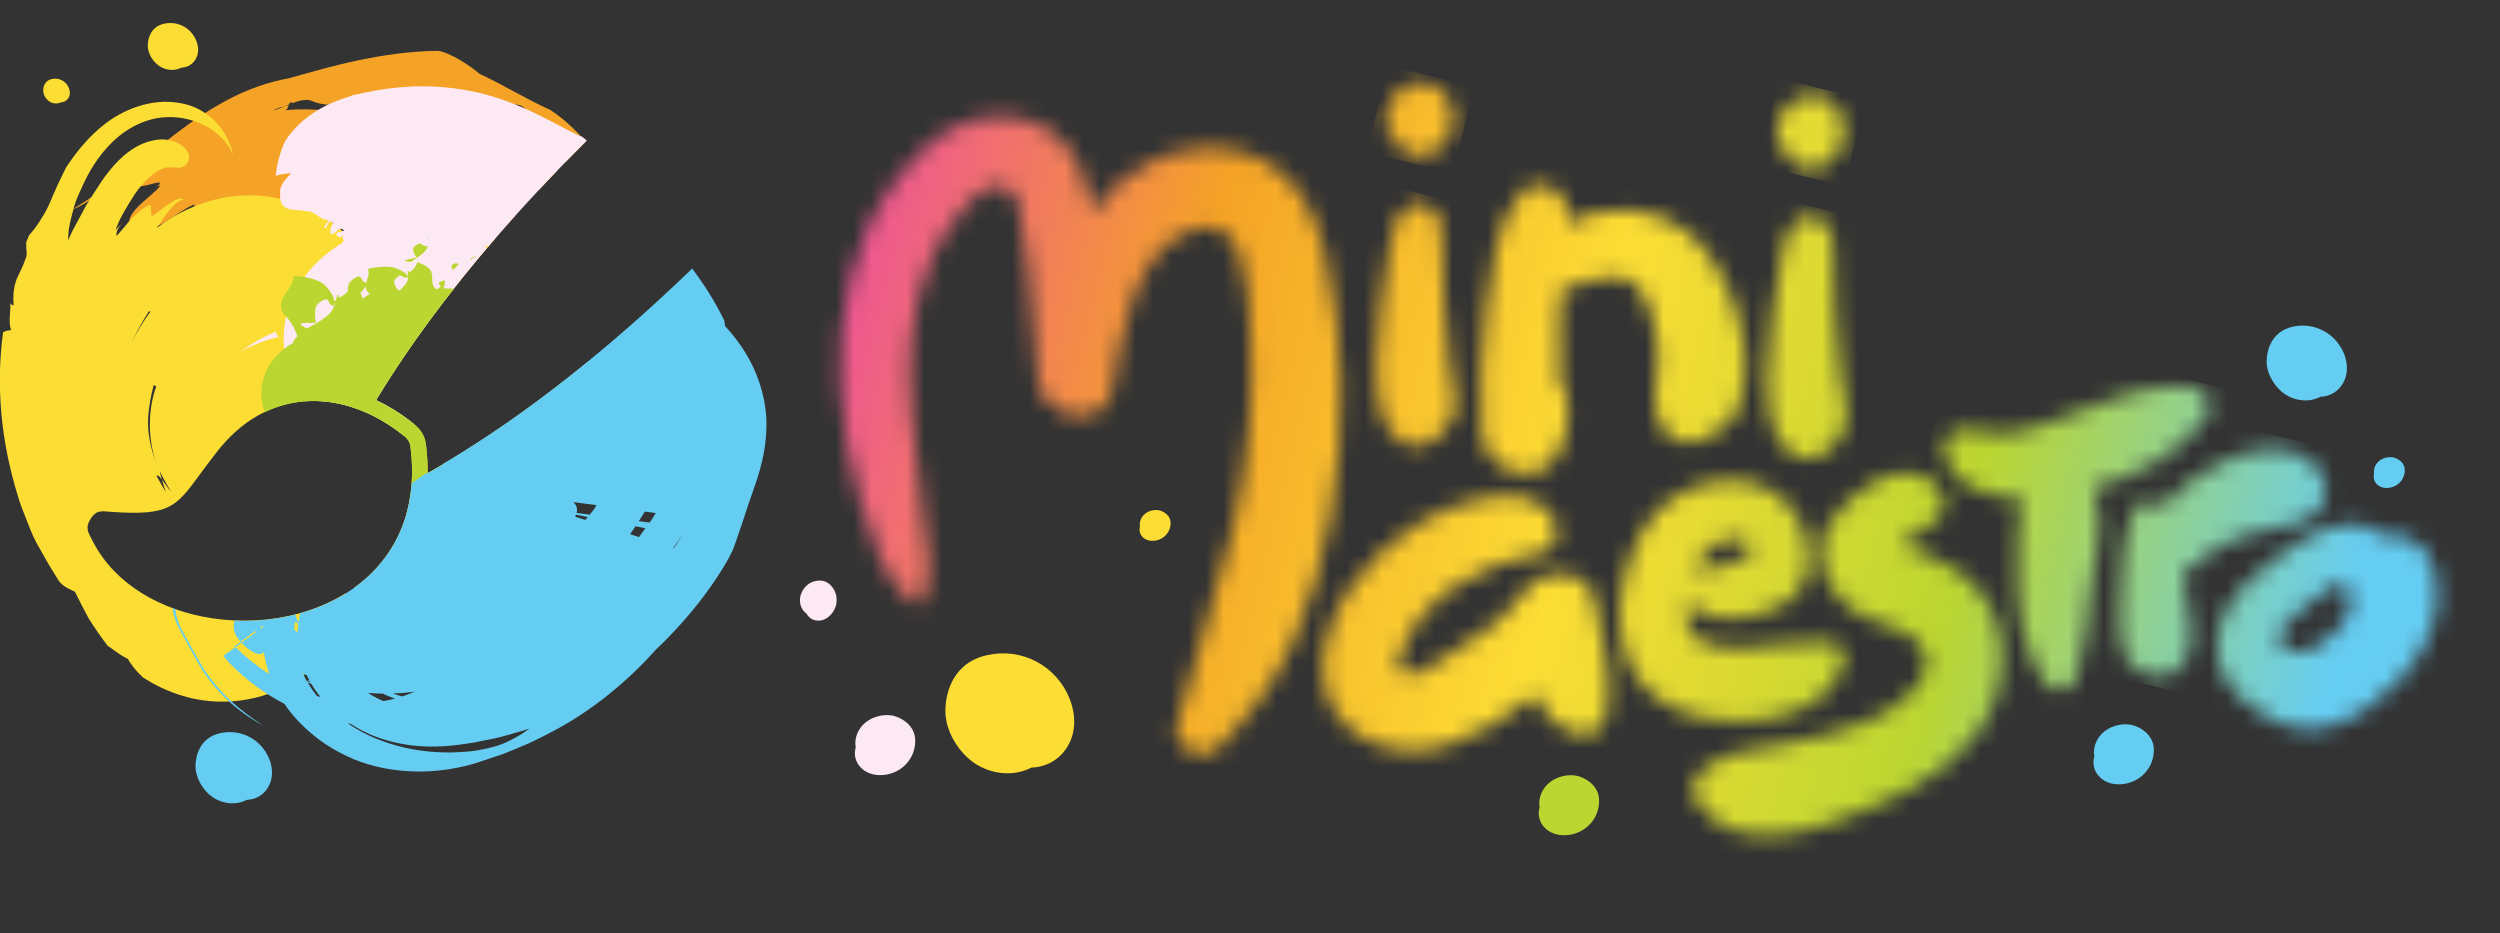 <svg width="142" height="53" viewBox="0 0 142 53" fill="none" xmlns="http://www.w3.org/2000/svg">
<rect x="0" y="0" width="142" height="53" fill="#333333" stroke="none"/>
<g clip-path="url(#clip0_190_3342)">
<path d="M65.91 29.006C65.633 28.913 65.272 28.996 65.049 29.174C64.824 29.353 64.701 29.639 64.75 29.91C64.688 30.133 64.743 30.359 64.927 30.528C65.111 30.7 65.378 30.744 65.62 30.709C66.123 30.633 66.493 30.216 66.49 29.709C66.49 29.356 66.229 29.111 65.913 29.006" fill="#FCDD34"/>
<mask id="mask0_190_3342" style="mask-type:luminance" maskUnits="userSpaceOnUse" x="47" y="6" width="30" height="37">
<path d="M55.325 6.804C53.384 7.333 51.995 8.797 50.831 10.338C48.378 13.586 47.611 17.83 47.74 21.807C47.814 24.137 48.23 26.379 48.91 28.608C49.49 30.505 50.196 33.021 51.873 34.243C52.101 34.409 52.382 34.221 52.466 34.005C53.062 32.46 52.607 30.559 52.391 28.964C52.153 27.22 51.979 25.468 51.815 23.714C51.531 20.683 51.647 17.432 52.936 14.614C53.407 13.586 55.837 9.415 57.455 10.854C57.929 11.274 57.971 12.411 58.068 12.981C58.213 13.86 58.332 14.745 58.438 15.627C58.677 17.588 58.841 19.559 58.954 21.53C59.08 23.778 62.783 24.599 63.193 22.097C63.66 19.234 64.308 14.598 67.348 13.197C70.809 11.602 70.868 16.458 71.009 18.674C71.254 22.424 70.903 26.185 70.065 29.849C69.639 31.699 69.108 33.546 68.534 35.355C67.931 37.258 67.473 39.198 66.867 41.105C66.445 42.432 68.25 43.423 69.207 42.452C70.984 40.646 72.444 38.698 73.475 36.392C74.484 34.138 75.129 31.788 75.561 29.366C76.441 24.437 76.373 19.199 75.235 14.312C74.736 12.169 73.698 10.039 71.612 9.026C69.581 8.043 67.212 8.253 65.233 9.259C63.921 9.924 62.887 10.889 62.061 12.026C61.784 10.491 61.336 8.966 60.185 7.88C59.276 7.021 58.042 6.61 56.801 6.61C56.304 6.61 55.808 6.677 55.334 6.804" fill="white"/>
</mask>
<g mask="url(#mask0_190_3342)">
<path d="M49.259 0.002L38.96 41.325L74.784 50.037L85.083 8.714L49.259 0.002Z" fill="url(#paint0_linear_190_3342)"/>
</g>
<mask id="mask1_190_3342" style="mask-type:luminance" maskUnits="userSpaceOnUse" x="78" y="11" width="5" height="15">
<path d="M80.206 11.644C79.249 12.112 79.162 12.927 78.955 13.901C78.717 15.035 78.536 16.165 78.436 17.317C78.259 19.374 77.73 22.539 78.881 24.344C80.045 26.172 81.943 25.16 82.436 23.809C82.459 23.832 82.481 23.854 82.504 23.876C82.871 22.717 82.514 21.785 82.337 20.626C82.172 19.53 82.085 18.422 82.03 17.317C81.975 16.219 81.933 15.12 81.914 14.022C81.895 13.105 81.992 12.433 81.257 11.777C81.073 11.615 80.863 11.535 80.647 11.535C80.499 11.535 80.351 11.57 80.206 11.644Z" fill="white"/>
</mask>
<g mask="url(#mask1_190_3342)">
<path d="M78.03 10.359L74.298 25.335L82.586 27.351L86.318 12.375L78.03 10.359Z" fill="url(#paint1_linear_190_3342)"/>
</g>
<mask id="mask2_190_3342" style="mask-type:luminance" maskUnits="userSpaceOnUse" x="78" y="4" width="5" height="5">
<path d="M79.852 4.897C79.252 5.171 78.797 5.865 78.71 6.492C78.623 7.122 78.872 7.782 79.384 8.148C79.632 8.603 80.08 8.89 80.644 8.883C81.215 8.88 81.718 8.546 82.056 8.116C82.756 7.221 82.704 5.976 81.898 5.155C81.576 4.827 81.173 4.687 80.757 4.687C80.451 4.687 80.142 4.763 79.852 4.894" fill="white"/>
</mask>
<g mask="url(#mask2_190_3342)">
<path d="M78.86 3.741L77.637 8.65L82.519 9.838L83.743 4.928L78.86 3.741Z" fill="url(#paint2_linear_190_3342)"/>
</g>
<mask id="mask3_190_3342" style="mask-type:luminance" maskUnits="userSpaceOnUse" x="84" y="10" width="16" height="17">
<path d="M86.424 10.931C84.941 12.669 84.728 15.254 84.435 17.435C84.113 19.817 84.039 22.202 84.164 24.599C84.277 26.723 87.391 27.917 88.496 25.758C89.064 24.647 89.235 23.361 88.886 22.141C88.832 21.944 88.725 21.785 88.59 21.66C88.538 20.431 88.532 19.203 88.584 17.97C88.606 17.461 88.667 16.936 88.738 16.404C89.154 16.318 89.567 16.203 90.04 16.057C90.74 15.837 91.526 15.573 92.261 15.799C93.686 16.238 93.973 18.483 94.157 19.728C94.376 21.227 93.525 22.918 94.402 24.29C95.555 26.093 98.163 24.676 98.753 23.166C99.949 20.104 98.305 15.082 95.743 13.092C93.924 11.679 91.124 11.577 89.067 12.637C89.048 12.277 89.002 11.924 88.922 11.58C88.767 10.921 88.081 10.491 87.42 10.491C87.049 10.491 86.685 10.625 86.427 10.927" fill="white"/>
</mask>
<g mask="url(#mask3_190_3342)">
<path d="M84.947 6.85L79.943 26.927L99.039 31.57L104.042 11.493L84.947 6.85Z" fill="url(#paint3_linear_190_3342)"/>
</g>
<mask id="mask4_190_3342" style="mask-type:luminance" maskUnits="userSpaceOnUse" x="75" y="28" width="17" height="15">
<path d="M80.235 29.967C77.679 31.607 75.278 34.622 75.145 37.733C74.984 41.554 78.859 43.407 82.201 42.328C83.91 41.777 85.699 40.736 87.239 39.449C87.658 40.481 88.342 41.328 89.596 41.691C90.272 41.888 91.043 41.455 91.217 40.78C91.794 38.567 90.93 36.339 90.592 34.161C90.282 32.161 87.488 32.228 86.553 33.639C85.489 35.243 83.765 36.294 82.147 37.287C81.634 37.602 80.441 38.554 79.745 38.258C79.146 38.004 79.449 37.421 79.665 36.867C80.883 33.753 84.313 31.945 87.484 31.426C88.345 31.285 88.645 30.187 88.268 29.525C87.7 28.531 86.704 28.169 85.579 28.169C83.691 28.169 81.437 29.191 80.232 29.961" fill="white"/>
</mask>
<g mask="url(#mask4_190_3342)">
<path d="M75.947 24.321L71.407 42.537L90.838 47.262L95.377 29.046L75.947 24.321Z" fill="url(#paint4_linear_190_3342)"/>
</g>
<mask id="mask5_190_3342" style="mask-type:luminance" maskUnits="userSpaceOnUse" x="92" y="27" width="13" height="14">
<path d="M98.718 30.614C99.514 30.649 99.791 31.298 99.04 31.725C98.244 32.177 97.161 32.288 96.255 32.47C96.674 31.422 97.418 30.556 98.718 30.614ZM93.299 30.155C91.381 33.619 91.194 38.854 95.594 40.452C98.469 41.496 103.81 41.137 104.735 37.615C104.935 36.857 104.258 36.319 103.543 36.437C102.837 36.555 102.073 36.478 101.354 36.58C100.503 36.701 99.662 36.797 98.801 36.806C97.18 36.829 95.613 36.494 95.794 34.517C95.8 34.431 95.81 34.342 95.823 34.25C97.109 35.495 99.12 35.285 100.758 34.606C102.789 33.769 103.185 31.823 102.399 29.936C101.631 28.092 100.007 27.274 98.305 27.274C96.358 27.274 94.305 28.34 93.299 30.152" fill="white"/>
</mask>
<g mask="url(#mask5_190_3342)">
<path d="M91.98 24.127L87.853 40.686L104.151 44.649L108.278 28.09L91.98 24.127Z" fill="url(#paint5_linear_190_3342)"/>
</g>
<mask id="mask6_190_3342" style="mask-type:luminance" maskUnits="userSpaceOnUse" x="96" y="26" width="18" height="22">
<path d="M103.421 31.235C103.375 32.843 104.342 34.119 105.67 34.934C106.618 35.517 108.227 35.648 108.955 36.479C110.628 38.383 107.485 40.423 106.035 40.997C104.507 41.602 102.892 41.987 101.277 42.273C99.53 42.582 98.047 42.624 96.632 43.808C96.171 44.193 96.049 45.088 96.4 45.581C98.718 48.816 103.343 47.116 106.351 45.849C109.223 44.639 112.182 42.875 113.294 39.828C114.309 37.042 113.632 33.967 111.018 32.327C110.183 31.801 108.994 31.27 107.962 30.958C108.088 30.843 108.21 30.725 108.339 30.642C109.077 30.155 109.735 29.98 110.27 29.238C110.634 28.735 110.402 28.108 110.067 27.681C109.603 27.092 108.99 26.847 108.326 26.847C106.173 26.847 103.466 29.423 103.414 31.241" fill="white"/>
</mask>
<g mask="url(#mask6_190_3342)">
<path d="M97.097 22.657L90.891 47.56L113.272 53.003L119.479 28.1L97.097 22.657Z" fill="url(#paint6_linear_190_3342)"/>
</g>
<mask id="mask7_190_3342" style="mask-type:luminance" maskUnits="userSpaceOnUse" x="110" y="21" width="16" height="19">
<path d="M117.429 23.619C116.349 23.997 115.15 24.561 113.999 24.65C113.548 24.685 113.123 24.609 112.697 24.532C112.178 24.437 111.666 24.345 111.118 24.456C110.744 24.532 110.367 24.985 110.408 25.373C110.653 27.595 112.781 28.283 114.85 28.331C114.557 29.455 114.641 30.859 114.612 31.731C114.534 34.097 114.75 36.708 116.104 38.739C116.584 39.459 117.667 39.331 117.938 38.504C118.473 36.864 118.586 35.068 118.786 33.365C118.982 31.687 119.569 29.786 119.002 28.146C118.953 28.003 118.889 27.872 118.821 27.748C121.371 27.038 123.846 25.803 125.361 23.628C125.88 22.88 125.165 22.062 124.407 21.988C124.153 21.963 123.901 21.95 123.653 21.95C121.442 21.95 119.511 22.89 117.429 23.622" fill="white"/>
</mask>
<g mask="url(#mask7_190_3342)">
<path d="M111.256 18.392L106.256 38.457L124.998 43.015L129.998 22.95L111.256 18.392Z" fill="url(#paint7_linear_190_3342)"/>
</g>
<mask id="mask8_190_3342" style="mask-type:luminance" maskUnits="userSpaceOnUse" x="120" y="25" width="13" height="14">
<path d="M124.843 27.032C124.233 27.455 123.46 28.098 122.873 28.843C122.419 28.378 121.461 28.334 121.171 29.009C120.646 30.222 120.572 31.562 120.504 32.871C120.44 34.192 120.285 35.702 120.636 36.988C120.878 37.876 121.652 38.309 122.515 38.402C122.56 38.408 122.609 38.411 122.654 38.417C123.231 38.478 123.834 38.054 124.114 37.59C124.833 36.402 124.262 34.657 124.098 33.365C124.063 33.094 124.03 32.814 123.995 32.534C124.73 32.253 125.178 31.575 125.848 31.148C126.757 30.572 127.934 30.276 128.981 30.037C129.932 29.821 130.986 29.805 131.676 29.015C132.408 28.181 132.156 27.064 131.402 26.341C130.78 25.745 129.984 25.51 129.139 25.51C127.611 25.51 125.932 26.274 124.843 27.029" fill="white"/>
</mask>
<g mask="url(#mask8_190_3342)">
<path d="M120.983 22.737L117.244 37.741L131.717 41.26L135.456 26.256L120.983 22.737Z" fill="url(#paint8_linear_190_3342)"/>
</g>
<mask id="mask9_190_3342" style="mask-type:luminance" maskUnits="userSpaceOnUse" x="125" y="29" width="14" height="13">
<path d="M129.61 36.638C128.849 35.966 130.57 34.762 131.118 34.307C131.821 33.721 132.462 33.32 133.172 32.992C133.201 33.132 133.239 33.275 133.297 33.425C133.752 34.587 133.41 35.182 132.485 36.023C131.956 36.504 131.283 37.036 130.587 37.036C130.264 37.036 129.935 36.921 129.613 36.638M127.985 32.791C125.909 34.568 125.046 37.376 127.125 39.51C128.008 40.414 129.259 41.13 130.503 41.356C132.105 41.646 133.471 40.93 134.725 40.022C137.175 38.252 139.202 35.205 138.181 32.091C137.716 30.677 136.411 30.216 135.244 30.413C135.186 30.356 135.125 30.298 135.057 30.247C134.574 29.9 134.045 29.754 133.5 29.754C131.515 29.754 129.288 31.68 127.989 32.791" fill="white"/>
</mask>
<g mask="url(#mask9_190_3342)">
<path d="M125.859 26.51L122.255 40.969L138.399 44.895L142.002 30.435L125.859 26.51Z" fill="url(#paint9_linear_190_3342)"/>
</g>
<mask id="mask10_190_3342" style="mask-type:luminance" maskUnits="userSpaceOnUse" x="100" y="12" width="5" height="15">
<path d="M102.431 12.373C101.473 12.841 101.386 13.656 101.18 14.63C100.942 15.764 100.761 16.894 100.661 18.047C100.484 20.104 99.958 23.268 101.109 25.07C102.273 26.898 104.171 25.886 104.664 24.536C104.687 24.558 104.71 24.58 104.732 24.602C105.1 23.44 104.742 22.511 104.565 21.352C104.4 20.256 104.313 19.148 104.258 18.044C104.204 16.945 104.162 15.847 104.142 14.748C104.123 13.831 104.22 13.159 103.485 12.504C103.301 12.341 103.091 12.261 102.876 12.261C102.727 12.261 102.579 12.296 102.434 12.37" fill="white"/>
</mask>
<g mask="url(#mask10_190_3342)">
<path d="M100.254 11.089L96.522 26.065L104.809 28.081L108.542 13.105L100.254 11.089Z" fill="url(#paint10_linear_190_3342)"/>
</g>
<mask id="mask11_190_3342" style="mask-type:luminance" maskUnits="userSpaceOnUse" x="100" y="5" width="5" height="5">
<path d="M102.073 5.623C101.474 5.897 101.019 6.591 100.932 7.218C100.845 7.852 101.093 8.508 101.606 8.877C101.854 9.332 102.302 9.619 102.866 9.612C103.437 9.609 103.939 9.275 104.278 8.845C104.977 7.95 104.926 6.706 104.12 5.884C103.798 5.553 103.392 5.416 102.979 5.416C102.673 5.416 102.363 5.492 102.073 5.623Z" fill="white"/>
</mask>
<g mask="url(#mask11_190_3342)">
<path d="M101.084 4.468L99.86 9.378L104.743 10.565L105.967 5.655L101.084 4.468Z" fill="url(#paint11_linear_190_3342)"/>
</g>
<path d="M87.449 45.862C87.326 46.291 87.436 46.734 87.793 47.065C88.151 47.4 88.67 47.489 89.141 47.419C90.121 47.272 90.84 46.46 90.83 45.473C90.823 44.785 90.321 44.311 89.708 44.104C89.167 43.923 88.464 44.088 88.032 44.429C87.597 44.773 87.352 45.33 87.452 45.862" fill="#BCD631"/>
<path d="M129.999 18.623C129.152 18.9 128.765 19.686 128.746 20.508C128.729 21.23 129.21 22.011 129.8 22.399C130.396 22.791 131.176 22.864 131.792 22.539C132.372 22.517 132.875 22.214 133.142 21.654C133.413 21.09 133.323 20.434 133.052 19.896C132.488 18.776 131.208 18.228 129.996 18.62" fill="#66CDF2"/>
<path d="M136.011 26.003C135.733 25.911 135.372 25.994 135.15 26.172C134.924 26.35 134.802 26.637 134.85 26.907C134.789 27.13 134.844 27.356 135.027 27.525C135.211 27.697 135.476 27.742 135.72 27.707C136.223 27.63 136.594 27.213 136.591 26.707C136.591 26.353 136.33 26.108 136.014 26.003" fill="#66CDF2"/>
<path d="M121.213 41.213C120.671 41.032 119.969 41.197 119.537 41.538C119.101 41.882 118.856 42.439 118.956 42.971C118.834 43.4 118.944 43.843 119.301 44.174C119.659 44.508 120.175 44.598 120.649 44.528C121.629 44.381 122.347 43.569 122.338 42.582C122.331 41.894 121.828 41.42 121.216 41.213" fill="#66CDF2"/>
<path d="M46.064 33.091C45.739 33.24 45.49 33.616 45.445 33.957C45.397 34.301 45.532 34.657 45.809 34.855C45.945 35.103 46.187 35.256 46.493 35.253C46.802 35.253 47.076 35.071 47.257 34.836C47.637 34.352 47.608 33.673 47.173 33.231C46.867 32.919 46.431 32.919 46.064 33.088" fill="#FDE9F3"/>
<path d="M50.861 40.691C50.32 40.509 49.617 40.675 49.185 41.016C48.75 41.359 48.505 41.917 48.605 42.448C48.482 42.878 48.592 43.321 48.95 43.652C49.307 43.986 49.823 44.075 50.297 44.005C51.277 43.859 51.996 43.047 51.986 42.06C51.98 41.372 51.477 40.898 50.864 40.691" fill="#FDE9F3"/>
<path d="M55.705 37.313C54.345 37.755 53.723 39.019 53.697 40.337C53.674 41.496 54.441 42.751 55.389 43.372C56.343 43.996 57.597 44.117 58.587 43.598C59.515 43.563 60.321 43.076 60.753 42.181C61.188 41.28 61.043 40.226 60.608 39.36C59.705 37.564 57.652 36.682 55.705 37.313Z" fill="#FCDD34"/>
<path d="M29.094 11.988C28.459 11.223 27.762 10.584 27.002 9.963C27.456 10.545 27.814 11.176 27.975 11.918C27.25 10.924 26.518 9.899 25.606 8.953C24.439 8.186 23.166 7.578 21.87 7.084C22.031 6.976 22.199 6.922 22.363 6.909C21.867 6.801 21.377 6.705 20.89 6.613C20.723 6.667 20.555 6.731 20.394 6.795C20.458 6.737 20.607 6.664 20.719 6.585C19.217 6.311 17.693 6.116 16.197 6.26C16.313 6.237 16.355 6.101 16.394 5.986C16.313 6.011 16.233 6.03 16.152 6.046C15.939 6.129 15.733 6.225 15.527 6.276C15.72 6.145 15.936 6.091 16.152 6.046C16.239 6.011 16.326 5.976 16.41 5.941C16.448 5.839 16.503 5.776 16.626 5.852C17.029 5.706 17.422 5.607 17.715 5.734C18.27 5.973 18.782 5.964 19.298 5.964C19.807 5.967 20.32 5.973 20.739 6.263C20.939 6.374 20.855 6.486 20.716 6.585L20.89 6.613C21.274 6.499 21.674 6.432 22.028 6.53C22.221 6.597 22.408 6.68 22.595 6.766C22.782 6.846 22.963 6.941 23.14 7.04L23.363 7.123L23.243 7.097C24.155 7.603 24.932 8.259 25.606 8.957C26.086 9.272 26.557 9.609 27.002 9.966C26.357 9.138 25.532 8.431 24.749 7.619C25.548 7.743 26.331 8.087 26.966 8.594C26.596 8.221 26.186 7.868 25.751 7.533C25.48 7.193 25.187 6.865 25.064 6.473C25.512 6.833 25.89 7.088 26.334 7.224C25.635 6.581 24.829 5.945 23.917 5.384C24.417 5.664 24.981 5.884 25.49 6.167C25.999 6.451 26.463 6.801 26.741 7.314C26.596 7.295 26.463 7.263 26.334 7.224C27.614 8.396 28.607 9.568 29.622 10.689C29.683 9.52 28.146 9.284 27.866 8.145C28.613 8.645 29.258 9.253 29.848 9.886C30.102 10.163 30.36 10.463 30.618 10.781C30.953 10.424 31.292 10.068 31.63 9.714C31.366 9.32 31.111 8.941 30.879 8.578C30.338 7.737 29.764 6.833 29.058 5.941C29.696 5.884 29.912 6.196 29.999 6.556C30.093 6.916 30.067 7.33 30.283 7.517C30.928 8.001 31.447 8.485 32.001 9.087C32.04 9.128 32.078 9.173 32.114 9.218C32.494 8.826 32.881 8.438 33.265 8.052C33.123 7.887 32.984 7.724 32.842 7.578C32.597 7.32 32.362 7.097 32.098 6.871C31.833 6.648 31.55 6.435 31.24 6.234C29.916 5.648 28.671 4.862 27.237 4.193C26.579 3.623 25.422 2.933 24.861 2.888C23.298 2.904 21.812 3.124 20.416 3.413C19.017 3.7 17.706 4.082 16.41 4.445C15.237 4.655 14.05 5.075 12.964 5.652C11.875 6.222 10.882 6.909 9.95 7.622C9.012 8.332 8.129 9.062 7.198 9.775C6.263 10.488 5.27 11.185 4.106 11.902C4.426 11.787 4.716 11.621 4.996 11.437C5.286 11.258 5.554 11.052 5.837 10.867C6.398 10.494 6.972 10.176 7.601 10.163L7.691 10.552C8.142 10.666 8.671 10.383 9.064 10.361C9.106 10.552 8.912 10.564 8.719 10.587C8.912 10.564 8.916 10.568 9.106 10.549C8.809 10.95 8.139 11.389 7.723 11.864C7.301 12.332 7.136 12.774 7.771 12.956C8.084 13.048 8.374 13.032 8.655 12.956C8.925 12.876 9.19 12.736 9.451 12.573C9.97 12.249 10.495 11.835 11.037 11.609C11.043 12.207 10.756 12.551 10.444 12.914C10.131 13.268 9.76 13.627 9.686 14.079C10.028 14 10.453 14.083 10.692 13.901C11.001 13.675 11.336 13.484 11.659 13.309C11.865 13.064 11.897 12.675 12.584 12.902L12.671 12.87C12.677 12.8 12.606 12.663 12.642 12.615C12.919 12.523 13.183 12.742 13.228 12.386C13.283 12.443 13.312 12.494 13.335 12.539C13.332 12.408 13.518 12.433 13.473 12.236C13.57 12.344 13.667 12.456 13.757 12.535C14.366 12.386 14.94 12.29 15.472 12.214C15.633 12.198 15.781 12.163 15.93 12.15C16.036 12.083 16.155 12.035 16.291 12.029C16.349 12 16.323 11.698 16.336 11.618C16.452 11.692 16.561 11.765 16.668 11.829C16.777 11.895 16.887 11.959 16.993 11.997C17.009 11.914 17.074 11.899 17.116 11.739C17.171 11.851 17.225 11.95 17.277 12.029C17.528 12.016 17.78 12.02 18.028 12.029V11.994C18.276 11.934 18.579 12.045 18.85 12.096C19.127 12.14 19.378 12.105 19.646 11.701C19.681 11.988 19.73 12.207 19.801 12.36C20.055 12.465 20.3 12.58 20.516 12.739C20.581 12.656 20.619 12.523 20.661 12.43C20.726 12.583 20.755 12.784 20.79 12.959C20.948 13.096 21.106 13.268 21.255 13.465C21.335 13.449 21.428 13.411 21.545 13.357C21.483 13.497 21.448 13.615 21.432 13.713C21.487 13.796 21.538 13.879 21.59 13.971C21.732 14.207 22.112 14.512 22.592 14.891C22.698 14.85 22.792 14.812 22.786 14.847C22.902 14.977 23.011 15.117 23.095 15.27C23.601 15.652 24.033 15.936 24.297 16.035C24.513 16.047 24.803 15.649 25.042 15.172C25.287 14.7 25.474 14.156 25.667 14.041C26.434 13.675 26.824 13.774 27.166 14.009C27.279 14.089 27.385 14.181 27.498 14.277C28.078 13.589 28.671 12.908 29.274 12.236C29.21 12.153 29.152 12.067 29.087 11.988" fill="#F5A326"/>
<path d="M24.194 25.252C24.111 24.605 23.779 24.284 23.292 23.908C22.692 23.45 22.044 23.049 21.358 22.727C23.273 19.565 25.587 16.49 28.124 13.551C27.998 13.503 27.869 13.465 27.74 13.43C27.46 13.357 27.179 13.318 26.902 13.309C25.713 12.86 24.427 12.615 23.079 12.615C21.838 12.615 20.652 12.825 19.543 13.207C19.272 12.956 18.956 12.698 18.579 12.44C18.347 12.287 18.106 12.14 17.857 12.007C17.606 11.87 17.3 11.736 17.013 11.621C16.733 11.507 16.391 11.408 16.072 11.325C15.746 11.239 15.417 11.185 15.079 11.147C14.386 11.064 13.783 11.083 13.129 11.16C12.471 11.246 11.868 11.411 11.362 11.602C10.785 11.806 10.305 12.048 9.918 12.271C9.535 12.497 9.232 12.707 8.99 12.889C8.961 12.911 8.938 12.927 8.913 12.946C8.974 12.854 9.029 12.755 9.093 12.662C9.258 12.43 9.422 12.194 9.586 11.975C9.754 11.774 9.915 11.615 10.06 11.507C10.205 11.395 10.334 11.351 10.408 11.364C10.428 11.364 10.441 11.376 10.453 11.386C10.392 11.312 10.318 11.242 10.26 11.163C10.279 11.188 10.299 11.211 10.318 11.236C10.434 11.36 10.363 11.29 10.357 11.29C10.337 11.281 10.312 11.281 10.286 11.274C10.173 11.274 10.005 11.335 9.825 11.44C9.641 11.542 9.441 11.685 9.232 11.835C9.029 12.004 8.819 12.156 8.606 12.287L8.558 11.631C8.268 11.695 7.913 11.994 7.552 12.344C7.365 12.516 7.211 12.717 7.056 12.905C6.901 13.089 6.753 13.264 6.618 13.404C6.579 13.108 6.779 12.857 7.004 12.621C6.834 12.793 6.798 12.831 6.569 13.064C6.769 12.433 7.214 11.723 7.668 11.013C8.142 10.325 8.729 9.772 9.19 9.603C9.303 9.555 9.416 9.526 9.506 9.507C9.561 9.507 9.619 9.498 9.686 9.501C9.822 9.501 9.963 9.52 10.079 9.526C10.192 9.533 10.296 9.517 10.389 9.472C10.486 9.424 10.598 9.345 10.679 9.192C10.76 9.039 10.773 8.855 10.669 8.654C10.573 8.453 10.36 8.25 10.034 8.097C9.873 8.02 9.68 7.966 9.464 7.934C9.254 7.912 8.987 7.915 8.755 7.966C8.274 8.049 7.775 8.281 7.343 8.597C6.905 8.912 6.531 9.307 6.199 9.721C5.857 10.134 5.602 10.561 5.315 10.997C5.177 11.214 5.032 11.434 4.9 11.653C4.777 11.879 4.658 12.105 4.539 12.328C4.416 12.554 4.297 12.777 4.178 12.994C4.062 13.213 3.971 13.439 3.868 13.656C3.871 13.449 3.888 13.242 3.907 13.032C3.939 12.825 3.984 12.621 4.033 12.411C4.139 12 4.236 11.57 4.413 11.166C4.774 10.351 5.116 9.565 5.812 8.695C6.154 8.272 6.576 7.832 7.133 7.457C7.411 7.269 7.717 7.097 8.055 6.963C8.226 6.893 8.381 6.842 8.584 6.785C8.797 6.728 9.009 6.689 9.212 6.67C10.041 6.594 10.779 6.74 11.472 7.052C11.817 7.208 12.152 7.415 12.462 7.702C12.768 7.982 13.058 8.345 13.232 8.794C13.151 8.342 12.987 7.985 12.8 7.651C12.613 7.336 12.391 7.046 12.123 6.798C11.582 6.307 10.876 5.846 9.59 5.785C9.183 5.769 8.752 5.808 8.307 5.913C8.187 5.938 8.1 5.964 8.017 5.989L7.756 6.069C7.588 6.129 7.417 6.193 7.259 6.263C6.618 6.549 6.07 6.925 5.635 7.304C4.761 8.068 4.207 8.839 3.765 9.488C3.417 10.185 3.104 10.851 2.837 11.51C2.692 11.835 2.527 12.15 2.327 12.452C2.14 12.758 1.931 13.06 1.657 13.354C1.602 13.481 1.551 13.608 1.496 13.736C1.48 13.872 1.493 14.016 1.499 14.153C1.515 14.293 1.528 14.433 1.499 14.566C1.306 15.152 1.099 15.493 0.941 15.866C0.806 16.238 0.722 16.646 0.774 17.34C0.687 17.346 0.629 17.289 0.584 17.206C0.629 17.63 0.451 18.276 0.632 18.75C0.471 18.769 0.31 18.785 0.174 18.881C-0.238 21.912 0.055 25.064 1.006 28.143C1.132 28.605 1.322 29.047 1.493 29.493C1.667 29.936 1.834 30.381 2.057 30.805C2.257 31.158 2.46 31.518 2.666 31.884C2.872 32.247 3.114 32.604 3.33 32.979C3.581 33.339 4.052 33.502 4.255 33.61C4.503 34.11 4.758 34.613 5.041 35.135C5.357 35.638 5.712 36.151 6.125 36.695C6.324 36.791 6.682 37.138 7.259 37.424C7.446 37.749 7.714 38.102 8.113 38.472C8.71 38.86 9.47 39.258 10.389 39.529C10.502 39.564 10.621 39.592 10.737 39.624C10.853 39.653 10.966 39.681 11.127 39.71C11.43 39.771 11.727 39.809 12.014 39.831C12.594 39.876 13.151 39.857 13.696 39.783C14.782 39.631 15.865 39.287 16.961 38.551C17.506 38.182 18.051 37.688 18.515 37.077C18.689 36.848 18.84 36.596 18.982 36.338C19.114 36.472 19.247 36.609 19.389 36.736L19.975 37.281C20.052 37.354 20.223 37.501 20.375 37.625C20.529 37.752 20.704 37.883 20.884 38.016C20.626 37.79 20.404 37.571 20.22 37.364L20.149 37.284L20.104 37.224L20.02 37.102C19.969 37.023 19.914 36.943 19.862 36.864C19.662 36.542 19.479 36.23 19.356 35.905C19.311 35.889 19.266 35.861 19.224 35.842C19.35 35.549 19.463 35.246 19.537 34.937C19.637 34.527 19.679 34.103 19.666 33.68C18.824 34.208 17.89 34.603 16.91 34.864C15.343 35.281 13.657 35.361 12.052 35.119C9.18 34.683 6.55 33.215 5.29 30.782L5.222 30.655C5.245 30.703 5.283 30.776 5.222 30.655C4.974 30.187 4.855 29.961 5.125 29.506C5.428 28.996 5.699 29.018 6.221 29.066C6.224 29.066 6.228 29.066 6.395 29.079C9.622 29.296 9.996 28.792 11.33 26.978C11.611 26.596 11.93 26.163 12.358 25.618C12.442 25.513 12.5 25.436 12.542 25.392C13.993 23.657 15.753 22.845 17.567 22.778C19.347 22.711 21.152 23.377 22.744 24.596C23.024 24.812 23.266 24.975 23.314 25.36C23.717 28.509 22.773 30.891 21.119 32.54C20.807 32.852 20.465 33.135 20.104 33.393C20.942 33.632 21.816 33.775 22.725 33.804C22.725 33.804 22.728 33.804 22.731 33.807C22.937 33.947 23.163 34.087 23.418 34.221C23.924 34.473 24.568 34.759 25.477 34.74C25.925 34.727 26.415 34.603 26.812 34.367C27.218 34.138 27.556 33.782 27.747 33.422C27.959 33.033 27.937 32.906 27.892 32.922C27.84 32.935 27.724 33.091 27.54 33.272C27.363 33.457 27.089 33.654 26.841 33.743C26.593 33.842 26.393 33.836 26.351 33.779C26.47 33.603 26.586 33.409 26.67 33.202C26.763 33.17 26.854 33.135 26.944 33.1C26.892 33.196 26.834 33.288 26.76 33.371C26.857 33.285 26.928 33.183 26.992 33.078C29.845 31.97 32.105 29.694 33.155 26.841C33.181 26.866 33.207 26.901 33.229 26.927C33.445 26.866 33.648 27.006 33.832 27.118C34.016 27.232 34.187 27.315 34.332 27.216C34.132 26.984 33.848 26.64 33.51 26.156C33.481 26.115 33.449 26.067 33.416 26.022C33.426 25.987 33.436 25.956 33.445 25.921C33.552 26.045 33.655 26.153 33.755 26.255C33.658 26.153 33.555 26.035 33.449 25.908C33.677 25.048 33.8 24.144 33.8 23.211C33.8 22.278 33.674 21.371 33.445 20.508C30.503 22.915 27.434 25.093 24.288 26.879C24.294 26.341 24.262 25.796 24.191 25.249M8.926 26.414C8.926 26.414 8.916 26.389 8.909 26.376C8.916 26.389 8.919 26.401 8.926 26.414ZM7.433 19.543C7.723 18.922 8.062 18.298 8.452 17.69C8.484 17.69 8.516 17.69 8.548 17.693C8.12 18.282 7.746 18.9 7.433 19.54M8.413 23.698C8.461 23.077 8.571 22.466 8.732 21.864C8.781 21.893 8.826 21.925 8.877 21.95C8.645 22.574 8.513 23.319 8.513 24.122C8.513 24.924 8.648 25.672 8.88 26.299C8.558 25.488 8.368 24.599 8.413 23.701M9.432 27.965C9.245 27.659 9.058 27.353 8.893 27.035C8.945 26.946 9.064 27.064 9.196 27.235C9.145 27.076 9.113 26.911 9.071 26.745C9.067 26.739 9.064 26.729 9.061 26.723C9.061 26.729 9.067 26.732 9.071 26.739C9.071 26.739 9.071 26.742 9.071 26.745C9.164 26.949 9.264 27.146 9.374 27.34C9.477 27.538 9.593 27.726 9.712 27.914C9.586 27.793 9.37 27.468 9.193 27.235C9.261 27.481 9.345 27.723 9.428 27.965" fill="#FCDD34"/>
<path d="M22.75 24.596C22.824 24.653 22.895 24.707 22.962 24.765L23.024 24.64C23.327 24.602 23.627 24.561 23.93 24.532C23.668 24.494 23.407 24.446 23.146 24.395L23.304 24.077C23.382 24.083 23.456 24.099 23.533 24.106C23.456 24.039 23.375 23.975 23.291 23.908C22.692 23.45 22.044 23.049 21.357 22.727C23.159 19.75 25.319 16.849 27.681 14.067C27.604 14.032 27.527 13.993 27.449 13.958C27.546 13.971 27.643 13.984 27.739 14C29.509 11.921 31.392 9.912 33.332 7.982C33.245 7.912 33.158 7.839 33.071 7.769C32.732 7.664 32.046 7.269 31.146 6.807C30.231 6.336 28.974 5.725 27.433 5.327C25.925 4.941 24.374 4.843 23.059 4.932C21.744 5.018 20.661 5.269 20.023 5.413L19.804 5.499C19.12 5.696 18.385 6.018 17.744 6.451C17.122 6.877 16.519 7.457 16.174 8.062C15.891 8.676 15.729 9.342 15.655 9.985C15.968 9.899 16.271 9.848 16.545 9.835C16.165 10.204 15.842 10.637 15.92 10.927C15.852 11.539 16.078 11.768 16.377 11.86C16.68 11.953 17.086 11.927 17.509 12.01C17.718 12.01 17.895 12.153 18.079 12.28C18.263 12.408 18.46 12.519 18.685 12.503C18.563 12.666 18.498 12.752 18.398 12.933C18.54 13.025 18.566 12.863 18.621 12.729C18.682 12.599 18.759 12.5 18.946 12.717C18.737 12.799 18.814 13.095 18.733 13.258C18.946 13.331 19.04 13.21 19.146 13.111C19.249 13.01 19.356 12.93 19.53 13.073C19.546 13.137 19.359 13.143 19.227 13.194C19.088 13.242 19.017 13.328 19.253 13.471C19.349 13.529 19.427 13.392 19.472 13.328C19.449 13.468 19.472 13.605 19.526 13.726C19.488 13.745 19.449 13.761 19.407 13.783L19.43 13.809C18.534 14.347 17.741 15.035 17.09 16.018C16.767 16.512 16.484 17.098 16.3 17.789C16.116 18.473 16.049 19.282 16.174 20.091C16.3 20.919 16.603 21.641 16.941 22.183C17.09 22.418 17.241 22.619 17.386 22.791C17.447 22.788 17.509 22.775 17.573 22.775C19.352 22.708 21.157 23.373 22.75 24.593M22.286 19.237C22.263 19.231 22.241 19.225 22.221 19.221C22.234 19.221 22.247 19.225 22.26 19.228C22.27 19.228 22.276 19.234 22.286 19.237ZM22.257 19.113C22.257 19.113 22.241 19.123 22.234 19.126C22.224 19.132 22.221 19.132 22.215 19.136C22.228 19.129 22.244 19.12 22.26 19.11M22.17 19.158C22.17 19.158 22.147 19.167 22.137 19.174C22.147 19.171 22.16 19.164 22.17 19.158ZM22.157 19.209C22.141 19.209 22.125 19.206 22.112 19.206C22.125 19.206 22.141 19.206 22.157 19.209ZM22.112 19.183C22.112 19.183 22.112 19.183 22.108 19.183L22.037 19.206C22.034 19.206 22.047 19.206 22.054 19.206C22.054 19.206 22.063 19.206 22.067 19.206C22.057 19.206 22.044 19.206 22.037 19.206L22.112 19.183Z" fill="#FDE9F3"/>
<path d="M30.125 24.064C29.951 24.144 29.693 24.176 29.436 24.208C29.516 24.252 29.855 24.392 29.851 24.434C29.79 24.5 29.777 24.58 29.784 24.663C29.99 24.424 30.142 24.176 30.267 23.924C30.154 23.918 30.029 23.905 29.884 23.886C30.051 23.975 30.048 24.02 30.132 24.064" fill="#BCD631"/>
<path d="M24.278 13.987C23.875 13.949 24.116 13.879 23.82 13.825C23.569 13.939 23.462 14.044 23.507 14.175L23.417 13.914C23.491 14.13 23.427 14.369 23.665 14.602C23.697 14.681 22.408 14.774 23.34 14.885C23.775 14.567 24.278 14.28 24.281 13.984" fill="#BCD631"/>
<path d="M24.307 13.611C24.307 13.583 24.3 13.554 24.291 13.522C24.236 13.544 24.265 13.576 24.307 13.611Z" fill="#BCD631"/>
<path d="M25.709 15.375C25.841 15.242 25.957 15.114 26.057 14.993C26.012 14.977 25.957 14.965 25.88 14.952C25.406 15.101 25.805 15.239 25.709 15.379" fill="#BCD631"/>
<path d="M27.26 14.471C26.85 14.57 26.689 14.691 26.731 14.805C26.799 14.688 26.941 14.573 27.26 14.471Z" fill="#BCD631"/>
<path d="M30.412 23.485L30.451 23.498C30.577 23.186 30.686 22.873 30.825 22.571C30.744 22.631 30.66 22.692 30.58 22.756C30.783 23.042 30.364 23.236 30.416 23.488" fill="#BCD631"/>
<path d="M10.208 35.778L11.236 37.628C11.7 38.465 12.261 39.131 12.874 39.717C13.492 40.296 14.173 40.793 14.953 41.213C14.318 40.809 13.673 40.334 13.054 39.752C12.435 39.166 11.832 38.478 11.326 37.574L10.359 35.848C10.269 35.683 10.192 35.511 10.127 35.332C10.04 35.09 9.985 34.845 9.96 34.6C9.908 34.581 9.857 34.559 9.802 34.54C9.857 34.96 9.989 35.38 10.211 35.778" fill="#66CDF2"/>
<path d="M13.67 36.45L13.322 36.708C13.338 36.724 13.358 36.743 13.377 36.759L13.719 36.507C13.703 36.491 13.687 36.469 13.67 36.45Z" fill="#66CDF2"/>
<path d="M12.297 41.703C11.488 41.964 11.121 42.719 11.105 43.499C11.092 44.187 11.546 44.932 12.11 45.301C12.678 45.674 13.422 45.744 14.009 45.435C14.56 45.413 15.04 45.126 15.295 44.594C15.553 44.059 15.469 43.432 15.208 42.919C14.673 41.853 13.451 41.328 12.297 41.703Z" fill="#66CDF2"/>
<path d="M9.715 10.357C9.702 10.389 9.695 10.405 9.695 10.405C9.695 10.405 9.702 10.392 9.715 10.357Z" fill="#FCDD34"/>
<path d="M9.654 9.902L9.65 9.896L9.66 9.921L9.654 9.902Z" fill="#FCDD34"/>
<path d="M9.967 10.739C10.022 10.886 10.038 10.934 9.967 10.739V10.739Z" fill="#FCDD34"/>
<path d="M10.244 11.153C10.244 11.153 10.25 11.163 10.257 11.166C10.244 11.15 10.228 11.128 10.215 11.115C10.225 11.128 10.234 11.141 10.247 11.153" fill="#FCDD34"/>
<path d="M9.902 10.571C9.873 10.491 9.831 10.386 9.789 10.271C9.828 10.373 9.866 10.475 9.902 10.571Z" fill="#FCDD34"/>
<path d="M9.777 10.239C9.728 10.115 9.689 10.004 9.664 9.934C9.654 9.905 9.648 9.889 9.641 9.877C9.528 9.571 9.573 9.698 9.664 9.934C9.699 10.026 9.738 10.131 9.777 10.239Z" fill="#FCDD34"/>
<path d="M9.925 10.634C9.931 10.657 9.941 10.676 9.947 10.695C9.947 10.695 9.938 10.666 9.925 10.634Z" fill="#FCDD34"/>
<path d="M9.725 10.338C9.734 10.316 9.75 10.284 9.77 10.256C9.763 10.271 9.75 10.287 9.744 10.3C9.734 10.319 9.734 10.326 9.728 10.338" fill="#FCDD34"/>
<path d="M9.95 10.698C9.95 10.698 9.95 10.695 9.95 10.692C9.95 10.692 9.95 10.695 9.95 10.698C9.957 10.717 9.96 10.727 9.963 10.736C9.96 10.723 9.953 10.714 9.95 10.698V10.704V10.695" fill="#FCDD34"/>
<path d="M9.767 10.255C9.767 10.255 9.773 10.246 9.776 10.239C9.773 10.246 9.77 10.252 9.767 10.259" fill="#FCDD34"/>
<path d="M9.953 10.711V10.723C9.953 10.723 9.966 10.742 9.976 10.762C9.969 10.749 9.963 10.733 9.96 10.727L9.953 10.711Z" fill="#FCDD34"/>
<path d="M10.092 10.95C10.108 10.975 10.128 11.001 10.144 11.023C10.108 10.975 10.079 10.931 10.054 10.892C10.067 10.915 10.079 10.934 10.092 10.95Z" fill="#FCDD34"/>
<path d="M10.015 10.829C10.027 10.851 10.04 10.87 10.053 10.892C10.037 10.867 10.024 10.848 10.015 10.829Z" fill="#FCDD34"/>
<path d="M10.002 10.806C10.002 10.806 10.011 10.819 10.015 10.825C10.008 10.813 10.002 10.8 9.992 10.787C9.995 10.793 9.999 10.8 10.002 10.806Z" fill="#FCDD34"/>
<path d="M9.651 9.897V9.893L9.645 9.883L9.651 9.897Z" fill="#FCDD34"/>
<path d="M10.405 9.692C10.376 9.701 10.28 9.727 10.164 9.816C10.148 9.829 10.131 9.845 10.115 9.857C10.154 9.826 10.196 9.794 10.231 9.775C10.325 9.717 10.383 9.698 10.405 9.695" fill="#FCDD34"/>
<path d="M10.405 9.689C10.419 9.685 10.419 9.689 10.405 9.689V9.689Z" fill="#FCDD34"/>
<path d="M9.715 10.357C9.715 10.357 9.721 10.345 9.725 10.338C9.725 10.338 9.725 10.345 9.721 10.345C9.721 10.351 9.721 10.351 9.718 10.357" fill="#FCDD34"/>
<path d="M9.645 9.877C9.638 9.86 9.638 9.864 9.645 9.877V9.877Z" fill="#FCDD34"/>
<path d="M9.695 10.084C9.686 10.029 9.673 9.982 9.663 9.937C9.689 10.026 9.711 10.15 9.708 10.243C9.708 10.236 9.708 10.233 9.708 10.227C9.708 10.182 9.702 10.131 9.695 10.084Z" fill="#FCDD34"/>
<path d="M9.051 3.754C9.425 3.999 9.915 4.047 10.302 3.843C10.663 3.83 10.979 3.639 11.15 3.289C11.321 2.936 11.262 2.525 11.092 2.187C10.737 1.484 9.938 1.14 9.177 1.388C8.645 1.56 8.403 2.054 8.394 2.57C8.384 3.022 8.684 3.512 9.055 3.754" fill="#FCDD34"/>
<path d="M2.801 5.763C2.998 5.893 3.259 5.919 3.465 5.811C3.659 5.804 3.823 5.702 3.913 5.518C4.004 5.33 3.975 5.113 3.884 4.932C3.697 4.559 3.272 4.378 2.869 4.508C2.589 4.601 2.456 4.862 2.453 5.136C2.45 5.374 2.608 5.636 2.805 5.763" fill="#FCDD34"/>
<path d="M27.508 24.905C27.169 25.128 26.831 25.348 26.489 25.564C26.399 25.621 26.308 25.675 26.215 25.733C25.947 25.901 25.68 26.067 25.409 26.229C25.038 26.452 24.665 26.672 24.291 26.885C24.297 26.347 24.262 25.803 24.194 25.255C24.11 24.609 23.778 24.287 23.291 23.912C22.692 23.453 22.044 23.052 21.357 22.73C21.654 22.243 21.96 21.759 22.276 21.275C22.35 21.161 22.424 21.049 22.498 20.934C22.788 20.492 23.088 20.049 23.395 19.613C23.417 19.578 23.443 19.543 23.465 19.511C24.197 18.467 24.968 17.435 25.767 16.416C25.744 16.397 25.725 16.378 25.712 16.356C25.706 16.372 25.702 16.391 25.699 16.407C25.586 16.391 25.47 16.381 25.354 16.381C25.296 16.381 25.241 16.385 25.187 16.391C25.251 16.229 25.283 16.073 25.261 15.923C24.455 16.13 25.425 16.209 24.777 16.429C24.491 16.209 24.568 15.923 24.545 15.659C24.523 15.388 24.4 15.136 23.704 14.885C23.636 15.076 23.572 15.267 23.221 15.487C23.288 15.445 23.211 15.407 23.153 15.366C23.179 15.503 23.133 15.633 23.201 15.77C23.188 15.77 23.182 15.77 23.172 15.77C23.198 15.99 22.979 16.235 22.714 16.493C22.679 16.483 22.647 16.477 22.611 16.467C22.386 16.254 22.405 16.009 22.308 15.796L22.431 16.063C22.369 15.929 22.463 15.805 22.695 15.652C22.998 15.675 22.769 15.777 23.172 15.767C23.15 15.585 22.972 15.42 22.524 15.254C22.234 15.092 21.428 15.149 21.077 15.232C21.077 15.232 21.077 15.232 21.07 15.235C20.964 15.261 20.9 15.289 20.906 15.312C21.003 15.56 20.867 15.818 20.803 16.069C20.407 15.917 20.69 15.847 20.371 15.687C20.023 15.837 19.846 15.99 19.836 16.226L19.852 15.754C19.842 16.015 19.759 16.276 19.749 16.56C19.617 16.7 19.443 16.83 19.185 16.936C19.285 16.894 19.22 16.799 19.178 16.706C19.153 16.834 19.104 16.951 19.066 17.076C19.033 17.079 19.004 17.085 18.985 17.095C18.956 16.856 18.817 16.588 18.527 16.28C18.202 15.796 16.668 15.579 16.664 15.732C16.639 16.515 15.604 16.923 16.087 17.805C16.584 18.298 16.742 18.703 16.896 19.104C16.774 19.209 16.651 19.349 16.645 19.483C15.565 20.065 14.84 21.132 14.84 22.355C14.84 22.727 14.911 23.084 15.033 23.415C15.439 23.217 15.858 23.068 16.281 22.963C16.287 22.963 16.297 22.963 16.303 22.959C16.506 22.912 16.709 22.87 16.916 22.842C17.132 22.81 17.351 22.791 17.57 22.784C19.349 22.718 21.154 23.383 22.743 24.602C23.024 24.819 23.266 24.981 23.314 25.367C23.337 25.558 23.356 25.742 23.372 25.927C23.378 26.01 23.382 26.093 23.385 26.175C23.391 26.274 23.398 26.369 23.401 26.468C23.401 26.576 23.401 26.681 23.401 26.787C23.401 26.854 23.401 26.92 23.401 26.987C23.401 27.108 23.391 27.229 23.385 27.347C23.385 27.392 23.382 27.439 23.378 27.481C23.369 27.614 23.356 27.745 23.34 27.872C23.34 27.901 23.333 27.93 23.33 27.958C23.314 28.098 23.291 28.235 23.269 28.372C23.269 28.388 23.266 28.401 23.262 28.417C23.237 28.56 23.208 28.703 23.175 28.843C23.175 28.85 23.175 28.853 23.172 28.859C23.137 29.006 23.101 29.149 23.059 29.289C23.295 29.184 23.527 29.057 23.746 28.904C23.804 28.863 23.852 28.805 23.849 28.691C23.952 28.834 24.055 28.974 24.159 29.076C24.645 28.945 25.106 28.751 25.538 28.512C25.954 28.28 26.347 27.997 26.663 27.713C26.86 27.535 27.017 27.372 27.175 27.194C27.243 27.025 27.333 26.847 27.446 26.713C27.479 26.627 27.192 26.398 27.127 26.322C27.433 26.239 27.746 26.14 27.968 25.984C27.93 25.946 27.917 25.905 27.891 25.854C28.033 25.793 28.175 25.733 28.31 25.669C28.394 25.628 28.478 25.586 28.561 25.548C28.481 25.529 28.391 25.503 28.294 25.475C28.362 25.331 28.423 25.195 28.481 25.064L28.442 25.051C28.436 24.672 28.922 24.494 28.6 24.169C28.249 24.411 27.894 24.65 27.54 24.886C27.527 24.895 27.514 24.902 27.501 24.911M19.004 17.397C19.004 17.397 18.982 17.388 18.972 17.384C18.827 17.926 18.092 18.292 17.428 18.658C16.422 18.133 17.947 18.451 17.95 18.292C17.799 17.811 17.979 17.429 17.992 17.037L17.976 17.509C17.986 17.273 18.16 17.127 18.508 16.983C18.837 17.152 18.518 17.216 18.972 17.388C18.988 17.33 18.995 17.27 18.995 17.206C19.004 17.216 19.014 17.225 19.027 17.235C19.017 17.289 19.008 17.343 19.004 17.4M20.603 16.967C20.574 16.859 20.532 16.744 20.468 16.627C20.603 16.506 20.706 16.375 20.777 16.238C20.764 16.401 20.819 16.553 21.016 16.694C20.871 16.77 20.732 16.862 20.603 16.967Z" fill="#BCD631"/>
<path d="M27.205 25.102C26.995 25.239 26.786 25.376 26.576 25.51C26.766 25.433 26.953 25.335 27.114 25.195C27.15 25.166 27.172 25.131 27.205 25.102Z" fill="#FDE9F3"/>
<path d="M33.22 21.575C33.136 21.6 33.052 21.625 32.975 21.657C33.058 21.648 33.142 21.619 33.22 21.575Z" fill="#FDE9F3"/>
<path d="M33.22 21.575C33.281 21.555 33.339 21.533 33.404 21.514L33.333 21.501L33.31 21.52C33.281 21.543 33.252 21.558 33.22 21.575Z" fill="#FDE9F3"/>
<path d="M13.635 20.005C14.492 19.492 15.198 19.298 15.836 19.132C15.781 19.043 15.624 18.967 15.698 18.82C15.072 19.085 14.421 19.406 13.638 20.005" fill="#FDE9F3"/>
<path d="M25.139 26.401C25.1 26.417 25.065 26.436 25.026 26.456C24.781 26.599 24.536 26.745 24.288 26.885C24.288 26.869 24.288 26.854 24.288 26.838C23.959 27.032 23.656 27.245 23.382 27.468C23.231 29.595 22.383 31.282 21.119 32.54C20.011 33.645 18.589 34.4 17.052 34.833C17.01 35.008 16.974 35.183 16.948 35.358C16.878 35.23 16.829 35.103 16.803 34.976C16.81 34.947 16.816 34.922 16.823 34.896C15.691 35.186 14.502 35.304 13.325 35.25C13.226 35.581 13.274 35.95 13.503 36.252C13.557 36.326 13.616 36.386 13.67 36.45L14.502 35.839C14.515 35.861 14.528 35.88 14.537 35.902L13.715 36.504C14.012 36.829 14.309 37.026 14.531 37.109C14.753 37.185 14.905 37.157 14.985 37.026C15.021 37.255 15.063 37.481 15.114 37.679C15.166 37.88 15.23 38.09 15.301 38.29C14.602 37.848 13.957 37.332 13.374 36.756L12.69 37.255C12.803 37.399 12.932 37.552 13.081 37.708C13.983 38.628 15.011 39.386 16.159 39.981C16.159 39.981 16.159 39.984 16.162 39.987C16.284 40.166 16.413 40.341 16.549 40.51C16.681 40.675 16.803 40.809 16.936 40.955C17.98 42.041 18.953 42.636 20.136 43.143C20.375 43.235 20.61 43.321 20.878 43.401C21.003 43.439 21.145 43.48 21.258 43.509L21.571 43.582C21.99 43.674 22.405 43.738 22.808 43.776C23.614 43.853 24.356 43.83 24.981 43.76C25.616 43.693 26.135 43.582 26.564 43.474C26.995 43.365 27.263 43.264 27.598 43.155L28.559 42.831C28.875 42.71 29.191 42.576 29.503 42.445C30.135 42.197 30.738 41.885 31.337 41.573C33.742 40.315 35.724 38.609 37.284 36.87C38.251 35.96 39.264 34.82 40.044 33.769C40.817 32.718 41.394 31.77 41.645 31.187C41.761 30.878 41.865 30.579 41.965 30.279C42.068 29.977 42.171 29.681 42.264 29.388C42.364 29.089 42.464 28.789 42.561 28.49C42.674 28.162 42.819 27.774 42.967 27.318C43.26 26.424 43.596 25.172 43.525 23.752C43.444 22.332 42.97 21.087 42.403 20.142C42.016 19.492 41.6 18.973 41.184 18.521C41.168 18.413 41.156 18.308 41.136 18.2C40.62 17.149 40.005 16.168 39.315 15.254C34.931 19.486 30.135 23.409 25.126 26.376C25.126 26.379 25.126 26.382 25.126 26.389M14.921 35.625L14.815 35.705C14.808 35.679 14.802 35.654 14.792 35.629L14.924 35.53C14.924 35.562 14.924 35.593 14.921 35.625ZM16.936 35.456C16.919 35.606 16.91 35.756 16.903 35.909C16.839 35.861 16.774 35.816 16.713 35.769C16.713 35.749 16.713 35.73 16.713 35.711C16.716 35.587 16.733 35.46 16.749 35.326C16.813 35.361 16.878 35.39 16.942 35.415C16.942 35.428 16.936 35.441 16.936 35.456ZM38.754 30.413H38.761C38.599 30.652 38.438 30.894 38.274 31.139L38.235 31.126C38.413 30.888 38.583 30.652 38.754 30.413ZM33.249 29.534L32.669 29.35C32.691 29.308 32.707 29.27 32.72 29.235L33.384 29.366C33.339 29.42 33.3 29.477 33.249 29.531M36.63 29.057L37.249 29.14C37.226 29.171 37.207 29.206 37.184 29.238C37.101 29.388 37.004 29.538 36.914 29.684H36.904L36.988 29.534C36.956 29.582 36.917 29.633 36.885 29.681L36.285 29.601C36.401 29.42 36.517 29.238 36.63 29.057ZM36.095 29.894L36.656 30.002C36.536 30.171 36.42 30.34 36.298 30.506L35.792 30.343C35.895 30.194 35.995 30.041 36.095 29.891M33.88 28.694C33.835 28.77 33.787 28.843 33.745 28.92C33.658 29.022 33.578 29.127 33.497 29.232L32.752 29.133C32.778 29.044 32.781 28.958 32.772 28.891C32.749 28.738 32.698 28.656 32.569 28.519L33.88 28.694ZM23.55 39.284C23.331 39.386 23.095 39.475 22.854 39.557C22.705 39.519 22.554 39.478 22.373 39.411C22.357 39.405 22.341 39.398 22.325 39.392C22.744 39.376 23.16 39.341 23.553 39.284M21.745 39.398C21.922 39.484 22.106 39.564 22.306 39.634C22.354 39.65 22.399 39.666 22.444 39.678C22.225 39.736 21.999 39.783 21.77 39.822C21.461 39.691 21.177 39.535 20.903 39.354C21.187 39.379 21.468 39.395 21.748 39.398M17.367 38.577C17.309 38.465 17.258 38.36 17.209 38.252C17.28 38.29 17.358 38.322 17.429 38.357C17.474 38.453 17.519 38.545 17.564 38.631L17.451 38.682C17.451 38.682 17.483 38.695 17.5 38.701L17.58 38.666C17.596 38.698 17.616 38.727 17.632 38.755C17.59 38.736 17.541 38.72 17.5 38.701L17.451 38.723C17.422 38.672 17.393 38.625 17.364 38.574M18.073 39.554C18.051 39.548 18.025 39.538 18.003 39.532C17.822 39.309 17.645 39.054 17.471 38.755C17.541 38.787 17.616 38.816 17.687 38.847C17.854 39.128 18.025 39.37 18.199 39.586C18.157 39.573 18.115 39.567 18.077 39.554M26.76 42.206L27.869 41.987C28.24 41.92 28.607 41.815 28.975 41.71C29.339 41.602 29.713 41.509 30.071 41.379C29.739 41.646 29.39 41.84 29.049 42.019C28.707 42.197 28.365 42.337 28.027 42.423C27.689 42.515 27.357 42.585 27.034 42.633C26.738 42.681 26.335 42.713 25.89 42.732C24.994 42.764 23.833 42.703 22.615 42.375C22.312 42.296 22.009 42.197 21.709 42.086C21.332 41.949 20.987 41.796 20.665 41.63C20.349 41.465 20.052 41.289 19.762 41.095C19.811 41.099 19.856 41.105 19.904 41.108C20.123 41.248 20.346 41.382 20.581 41.503C20.791 41.611 21.02 41.713 21.248 41.805C21.484 41.898 21.761 41.99 21.941 42.041C22.348 42.162 22.757 42.248 23.147 42.305C23.94 42.423 24.659 42.423 25.268 42.382C25.867 42.34 26.38 42.264 26.754 42.197" fill="#66CDF2"/>
</g>
<defs>
<linearGradient id="paint0_linear_190_3342" x1="45.409" y1="20.093" x2="131.521" y2="41.554" gradientUnits="userSpaceOnUse">
<stop stop-color="#EE4F9C"/>
<stop offset="0.24" stop-color="#F5A326"/>
<stop offset="0.5" stop-color="#FCDD34"/>
<stop offset="0.75" stop-color="#BCD631"/>
<stop offset="1" stop-color="#66CDF2"/>
</linearGradient>
<linearGradient id="paint1_linear_190_3342" x1="47.917" y1="10.643" x2="134.029" y2="32.104" gradientUnits="userSpaceOnUse">
<stop stop-color="#EE4F9C"/>
<stop offset="0.24" stop-color="#F5A326"/>
<stop offset="0.5" stop-color="#FCDD34"/>
<stop offset="0.75" stop-color="#BCD631"/>
<stop offset="1" stop-color="#66CDF2"/>
</linearGradient>
<linearGradient id="paint2_linear_190_3342" x1="50.956" y1="-1.428" x2="137.068" y2="20.033" gradientUnits="userSpaceOnUse">
<stop stop-color="#EE4F9C"/>
<stop offset="0.24" stop-color="#F5A326"/>
<stop offset="0.5" stop-color="#FCDD34"/>
<stop offset="0.75" stop-color="#BCD631"/>
<stop offset="1" stop-color="#66CDF2"/>
</linearGradient>
<linearGradient id="paint3_linear_190_3342" x1="48.572" y1="7.683" x2="134.684" y2="29.144" gradientUnits="userSpaceOnUse">
<stop stop-color="#EE4F9C"/>
<stop offset="0.24" stop-color="#F5A326"/>
<stop offset="0.5" stop-color="#FCDD34"/>
<stop offset="0.75" stop-color="#BCD631"/>
<stop offset="1" stop-color="#66CDF2"/>
</linearGradient>
<linearGradient id="paint4_linear_190_3342" x1="43.982" y1="25.987" x2="130.094" y2="47.448" gradientUnits="userSpaceOnUse">
<stop stop-color="#EE4F9C"/>
<stop offset="0.24" stop-color="#F5A326"/>
<stop offset="0.5" stop-color="#FCDD34"/>
<stop offset="0.75" stop-color="#BCD631"/>
<stop offset="1" stop-color="#66CDF2"/>
</linearGradient>
<linearGradient id="paint5_linear_190_3342" x1="45.074" y1="21.291" x2="131.186" y2="42.752" gradientUnits="userSpaceOnUse">
<stop stop-color="#EE4F9C"/>
<stop offset="0.24" stop-color="#F5A326"/>
<stop offset="0.5" stop-color="#FCDD34"/>
<stop offset="0.75" stop-color="#BCD631"/>
<stop offset="1" stop-color="#66CDF2"/>
</linearGradient>
<linearGradient id="paint6_linear_190_3342" x1="44.868" y1="22.72" x2="130.979" y2="44.181" gradientUnits="userSpaceOnUse">
<stop stop-color="#EE4F9C"/>
<stop offset="0.24" stop-color="#F5A326"/>
<stop offset="0.5" stop-color="#FCDD34"/>
<stop offset="0.75" stop-color="#BCD631"/>
<stop offset="1" stop-color="#66CDF2"/>
</linearGradient>
<linearGradient id="paint7_linear_190_3342" x1="47.409" y1="12.738" x2="133.521" y2="34.2" gradientUnits="userSpaceOnUse">
<stop stop-color="#EE4F9C"/>
<stop offset="0.24" stop-color="#F5A326"/>
<stop offset="0.5" stop-color="#FCDD34"/>
<stop offset="0.75" stop-color="#BCD631"/>
<stop offset="1" stop-color="#66CDF2"/>
</linearGradient>
<linearGradient id="paint8_linear_190_3342" x1="47.436" y1="12.063" x2="133.548" y2="33.524" gradientUnits="userSpaceOnUse">
<stop stop-color="#EE4F9C"/>
<stop offset="0.24" stop-color="#F5A326"/>
<stop offset="0.5" stop-color="#FCDD34"/>
<stop offset="0.75" stop-color="#BCD631"/>
<stop offset="1" stop-color="#66CDF2"/>
</linearGradient>
<linearGradient id="paint9_linear_190_3342" x1="47.045" y1="14.001" x2="133.157" y2="35.462" gradientUnits="userSpaceOnUse">
<stop stop-color="#EE4F9C"/>
<stop offset="0.24" stop-color="#F5A326"/>
<stop offset="0.5" stop-color="#FCDD34"/>
<stop offset="0.75" stop-color="#BCD631"/>
<stop offset="1" stop-color="#66CDF2"/>
</linearGradient>
<linearGradient id="paint10_linear_190_3342" x1="48.813" y1="6.35" x2="134.925" y2="27.811" gradientUnits="userSpaceOnUse">
<stop stop-color="#EE4F9C"/>
<stop offset="0.24" stop-color="#F5A326"/>
<stop offset="0.5" stop-color="#FCDD34"/>
<stop offset="0.75" stop-color="#BCD631"/>
<stop offset="1" stop-color="#66CDF2"/>
</linearGradient>
<linearGradient id="paint11_linear_190_3342" x1="51.846" y1="-5.836" x2="137.958" y2="15.625" gradientUnits="userSpaceOnUse">
<stop stop-color="#EE4F9C"/>
<stop offset="0.24" stop-color="#F5A326"/>
<stop offset="0.5" stop-color="#FCDD34"/>
<stop offset="0.75" stop-color="#BCD631"/>
<stop offset="1" stop-color="#66CDF2"/>
</linearGradient>
<clipPath id="clip0_190_3342">
<rect width="142" height="53" fill="white"/>
</clipPath>
</defs>
</svg>
